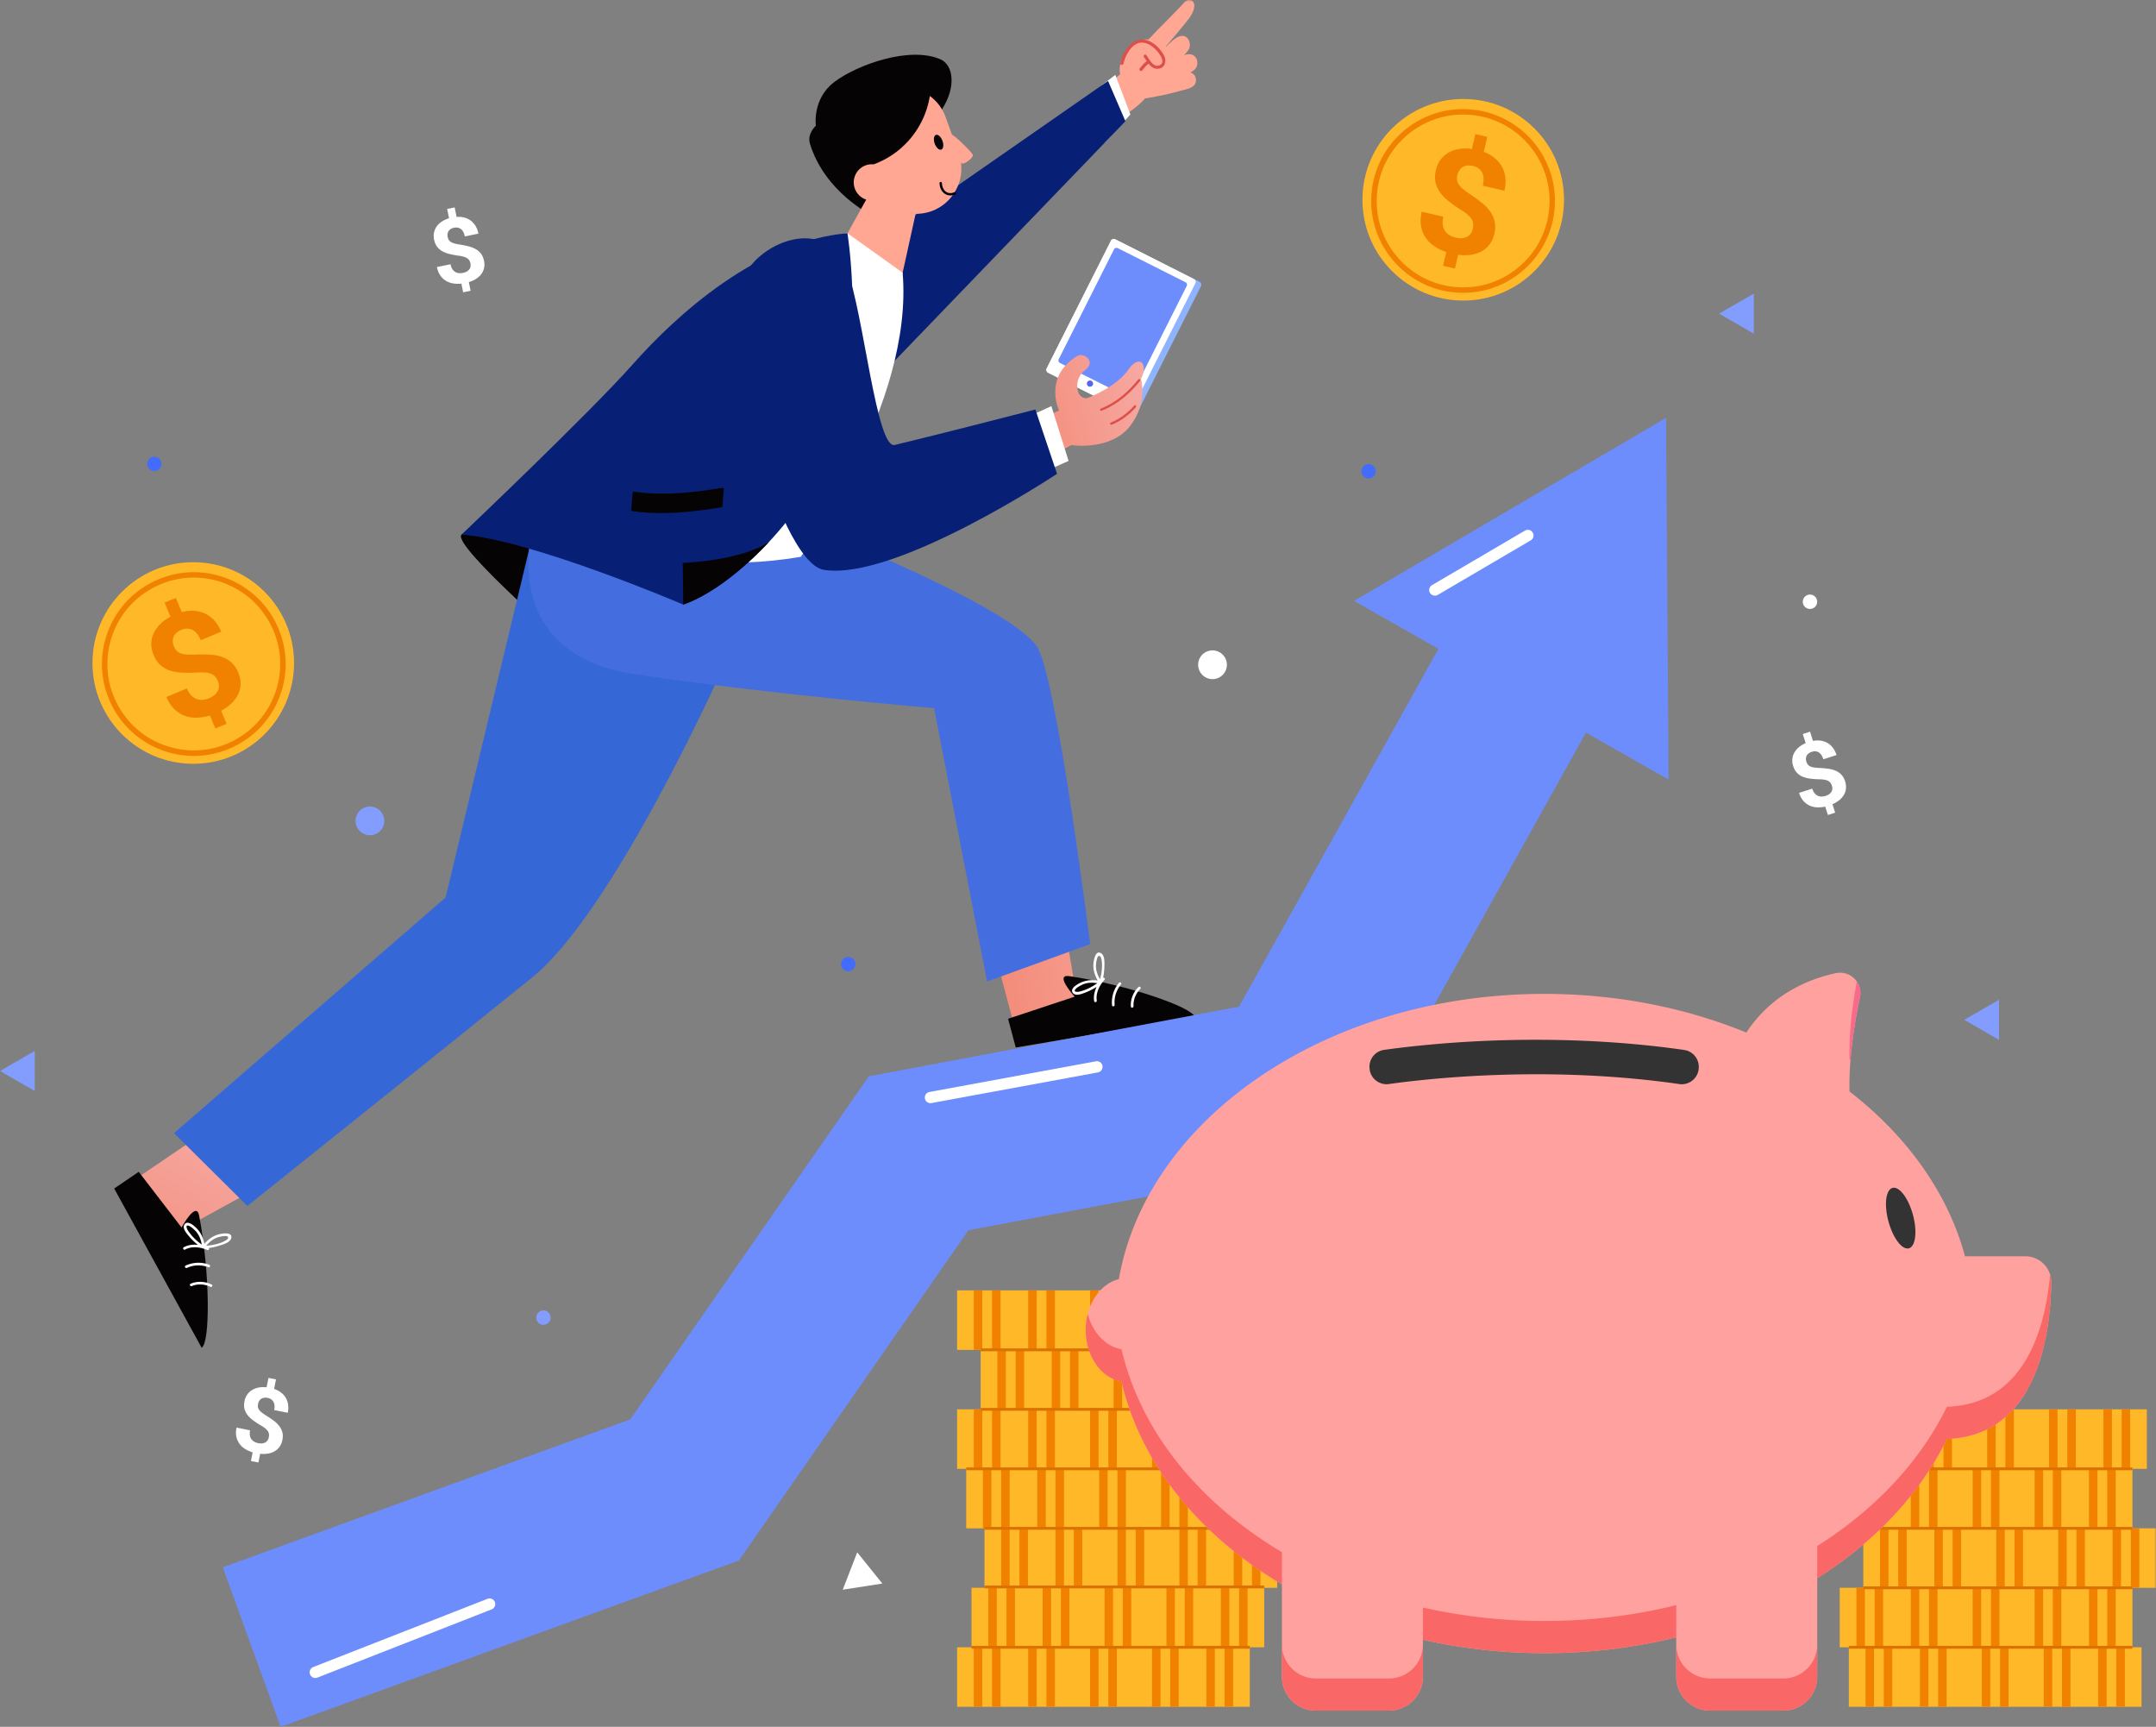<svg width="562" height="450" viewBox="0 0 562 450" fill="none" xmlns="http://www.w3.org/2000/svg"><rect x="0" y="0" width="562" height="450" fill="#808080" stroke="none"/><g clip-path="url(#clip0_1444_816)"><mask id="mask0_1444_816" style="mask-type:luminance" maskUnits="userSpaceOnUse" x="0" y="0" width="562" height="450"><path d="M562 0H0v450h562V0z" fill="#fff"/></mask><g mask="url(#mask0_1444_816)"><path d="M381.419 78.326c14.509 0 26.271-11.76 26.271-26.266 0-14.506-11.762-26.266-26.271-26.266s-26.271 11.76-26.271 26.266c0 14.507 11.762 26.266 26.271 26.266z" fill="#FFB928"/><path d="M378.736 76.16a23.572 23.572 0 01-9.052-2.904 23.976 23.976 0 01-7.003-5.94 23.814 23.814 0 01-5.101-17.584 23.574 23.574 0 012.904-9.05 23.977 23.977 0 015.942-7.002 23.828 23.828 0 0117.587-5.1 23.574 23.574 0 019.052 2.904 23.976 23.976 0 017.003 5.94 23.814 23.814 0 015.101 17.584 23.574 23.574 0 01-2.904 9.05 23.976 23.976 0 01-5.942 7.001 23.826 23.826 0 01-17.587 5.1zm5.145-46.165c-5.971-.663-11.853 1.032-16.556 4.79-4.703 3.759-7.651 9.11-8.315 15.094-.663 5.97 1.032 11.85 4.791 16.552 3.76 4.702 9.111 7.65 15.097 8.313 5.985.664 11.853-1.031 16.556-4.79 4.703-3.759 7.651-9.109 8.314-15.093a22.375 22.375 0 00-4.791-16.553c-3.759-4.702-9.111-7.65-15.096-8.313z" fill="#F08200"/><path d="M383.895 59.636c.118-.5.148-.972.104-1.385a2.977 2.977 0 00-.457-1.209 5.76 5.76 0 00-1.047-1.164 13.791 13.791 0 00-1.695-1.209 36.178 36.178 0 01-3.141-2.21c-.928-.738-1.68-1.504-2.27-2.315a6.986 6.986 0 01-1.194-2.638c-.206-.958-.177-2.02.103-3.199.236-1.017.634-1.916 1.194-2.682a6.856 6.856 0 012.064-1.843 8.115 8.115 0 012.787-.958c1.031-.177 2.152-.177 3.331 0l.9-3.877 3.11.723-.914 3.92a9.83 9.83 0 012.831 1.592 7.74 7.74 0 011.916 2.27c.472.855.767 1.813.885 2.86.118 1.046.029 2.181-.251 3.39l-5.631-1.312c.339-1.444.265-2.609-.207-3.464-.471-.87-1.253-1.43-2.329-1.68-.59-.133-1.106-.177-1.563-.103a2.818 2.818 0 00-1.194.427 2.636 2.636 0 00-.84.87 3.85 3.85 0 00-.487 1.209 3.71 3.71 0 00-.088 1.252c.044.398.191.781.442 1.165.251.383.605.766 1.062 1.164.457.398 1.046.826 1.754 1.297a47.406 47.406 0 013.096 2.24c.914.738 1.666 1.504 2.255 2.33a6.96 6.96 0 011.195 2.653c.206.958.177 2.004-.089 3.184-.25 1.06-.649 1.975-1.223 2.726a6.529 6.529 0 01-2.079 1.828c-.811.457-1.755.766-2.787.914a12.128 12.128 0 01-3.346-.015l-.84 3.597-3.096-.723.84-3.581a13.734 13.734 0 01-2.963-1.43 8.389 8.389 0 01-2.315-2.182c-.619-.854-1.047-1.871-1.268-3.006-.221-1.15-.177-2.447.162-3.892l5.632 1.312c-.206.855-.251 1.592-.133 2.226.104.634.325 1.164.649 1.592.324.442.722.78 1.209 1.046.486.266.988.442 1.518.575.605.147 1.165.192 1.666.133a3.326 3.326 0 001.312-.384c.384-.206.693-.471.929-.825.251-.339.413-.737.516-1.18l-.015-.029z" fill="#F08200"/><path d="M40.232 122.751a1.872 1.872 0 100-3.744 1.872 1.872 0 000 3.744zm316.508 1.946a1.872 1.872 0 100-3.744 1.872 1.872 0 000 3.744z" fill="#436CFC"/><path d="M471.805 158.687a1.872 1.872 0 10-.001-3.745 1.872 1.872 0 00.001 3.745z" fill="#fff"/><path d="M141.661 345.231a1.872 1.872 0 100-3.744 1.872 1.872 0 000 3.744z" fill="#829DFD"/><path d="M221.064 253.108a1.873 1.873 0 100-3.745 1.873 1.873 0 000 3.745z" fill="#436CFC"/><path d="M316.065 176.978a3.744 3.744 0 10.001-7.489 3.744 3.744 0 00-.001 7.489z" fill="#fff"/><path d="M96.43 217.66a3.744 3.744 0 100-7.489 3.744 3.744 0 000 7.489zM457.166 76.513l-9.052 5.218 9.052 5.233v-10.45zM9.052 273.862L0 279.094l9.052 5.218v-10.45zm512.023-13.325l-9.052 5.218 9.052 5.233v-10.451z" fill="#829DFD"/><path d="M223.453 404.528l-3.775 9.743 10.32-1.606-6.545-8.137zm254.058-199.78a2.6 2.6 0 00-.398-.781 1.818 1.818 0 00-.634-.502 3.263 3.263 0 00-.944-.28 8.106 8.106 0 00-1.297-.103 18.994 18.994 0 01-2.389-.177 7.454 7.454 0 01-1.96-.501 4.407 4.407 0 01-1.489-1.032c-.413-.442-.752-1.031-.973-1.754a4.38 4.38 0 01-.221-1.827c.059-.59.221-1.135.516-1.651a5.272 5.272 0 011.179-1.415c.501-.428 1.091-.781 1.784-1.076l-.767-2.358 1.902-.619.767 2.402a6.333 6.333 0 012.034-.059 4.694 4.694 0 011.754.604c.531.31.988.723 1.401 1.253.398.531.722 1.15.958 1.887l-3.435 1.105c-.28-.884-.693-1.488-1.223-1.798-.531-.309-1.136-.368-1.784-.147-.354.118-.649.265-.87.442a1.664 1.664 0 00-.501.619c-.118.221-.162.472-.177.737 0 .265.044.531.132.796.089.28.207.501.354.707.148.192.354.354.605.487.25.118.575.221.943.28.369.059.826.103 1.357.133.855.044 1.651.103 2.388.206.722.103 1.386.265 1.961.516.575.25 1.076.589 1.503 1.032.413.442.737 1.017.973 1.739.207.648.28 1.267.222 1.857a4.1 4.1 0 01-.531 1.651 5.017 5.017 0 01-1.194 1.385 8.156 8.156 0 01-1.799 1.076l.708 2.197-1.887.604-.708-2.182a8.655 8.655 0 01-2.049.192 5.347 5.347 0 01-1.946-.427 4.778 4.778 0 01-1.651-1.209c-.487-.545-.885-1.253-1.165-2.137l3.435-1.106c.162.516.383.944.649 1.238.265.31.545.516.855.649.309.133.634.192.987.177a3.89 3.89 0 001.003-.177c.368-.118.678-.28.929-.457a2.27 2.27 0 00.575-.619c.132-.236.221-.472.236-.737.014-.265 0-.531-.104-.811l-.014-.029zM122.628 68.657a2.124 2.124 0 00-.309-.81 1.792 1.792 0 00-.575-.575c-.251-.163-.546-.28-.899-.384a7.926 7.926 0 00-1.283-.25 22.547 22.547 0 01-2.359-.443 7.637 7.637 0 01-1.902-.722 4.47 4.47 0 01-1.371-1.194c-.368-.486-.619-1.105-.781-1.842a4.49 4.49 0 01-.015-1.828 4.267 4.267 0 01.693-1.592c.339-.486.781-.899 1.327-1.267a6.618 6.618 0 011.902-.87l-.502-2.432 1.961-.398.501 2.476c.723-.044 1.401 0 2.02.177a4.67 4.67 0 011.681.796c.486.369.914.84 1.253 1.4.339.56.59 1.224.737 1.99l-3.538.722c-.192-.913-.531-1.547-1.017-1.916-.502-.368-1.077-.486-1.755-.353-.368.073-.678.191-.914.353-.25.163-.427.34-.575.56a1.699 1.699 0 00-.25.708c-.03.265-.015.53.044.81s.147.531.28.738c.133.206.31.398.545.545.236.147.546.28.914.383.369.103.811.192 1.342.28.855.133 1.636.295 2.344.472a7.502 7.502 0 011.887.737 4.45 4.45 0 011.371 1.194c.369.486.619 1.09.782 1.828.132.663.147 1.297.014 1.871a3.914 3.914 0 01-.707 1.578c-.339.471-.796.884-1.342 1.252a7.13 7.13 0 01-1.916.855l.457 2.27-1.946.398-.457-2.255a8.066 8.066 0 01-2.064-.044 5.216 5.216 0 01-1.887-.649c-.575-.324-1.077-.796-1.504-1.385-.428-.59-.737-1.341-.914-2.255l3.538-.723c.103.546.28.973.501 1.297a2.3 2.3 0 00.782.737c.294.162.619.266.958.28.339.015.678 0 1.017-.073.383-.074.708-.192.988-.354.265-.162.486-.339.649-.56a1.68 1.68 0 00.309-.708c.044-.265.044-.53 0-.81l-.015-.015zM70.071 374.533c.06-.324.074-.604.03-.869a1.851 1.851 0 00-.31-.752c-.162-.236-.398-.472-.678-.708a8.355 8.355 0 00-1.091-.722 24.802 24.802 0 01-2.005-1.312 7.909 7.909 0 01-1.474-1.4 4.66 4.66 0 01-.811-1.621c-.148-.59-.148-1.253 0-2.005.133-.648.354-1.208.693-1.695a4.217 4.217 0 011.253-1.194 5.277 5.277 0 011.725-.663c.648-.133 1.341-.147 2.093-.074l.487-2.432 1.96.383-.486 2.477c.678.236 1.283.545 1.799.943.516.398.928.855 1.238 1.386.31.53.516 1.12.605 1.768a6.165 6.165 0 01-.089 2.123l-3.538-.708c.177-.914.118-1.636-.207-2.166-.31-.531-.81-.87-1.489-1.003-.368-.073-.692-.088-.987-.029-.28.044-.531.147-.737.295a1.668 1.668 0 00-.502.56 2.49 2.49 0 00-.28.766c-.059.28-.059.546-.03.781.03.251.133.487.296.723.162.235.398.471.692.707.295.236.679.501 1.12.781.738.457 1.401.899 1.991 1.342a7.4 7.4 0 011.46 1.415 4.72 4.72 0 01.81 1.636c.148.589.148 1.253 0 1.99-.132.663-.368 1.238-.707 1.724a4.04 4.04 0 01-1.268 1.179c-.501.31-1.076.516-1.725.634s-1.342.133-2.093.059l-.457 2.27-1.946-.383.442-2.255a8.692 8.692 0 01-1.887-.841 5.15 5.15 0 01-1.49-1.326 4.891 4.891 0 01-.854-1.857c-.162-.708-.162-1.519.03-2.432l3.538.707c-.104.545-.118 1.002-.045 1.4a2.1 2.1 0 00.442.988c.207.265.472.472.782.634.31.147.62.265.958.324a3.72 3.72 0 001.047.059 2.28 2.28 0 00.81-.265c.237-.133.413-.31.56-.531.148-.221.252-.472.31-.752l.015-.059z" fill="#fff"/><path d="M291.991 19.383s-8.124 6.382-12.812 9.89c3.155 6.294 7.873 4.908 7.873 4.908s9.199-5.69 11.396-8.52c0 0 8.624-1.37 11.617-2.888 1.356-.678-2.315-.384-1.666-1.784 2.093-4.48-4.482-8.903-4.482-8.903s4.629-5.409 6.045-7.325c3.037-4.142.25-5.896-1.327-4.054-1.592 1.858-6.605 6.677-9.303 9.625-3.096-.692-8.329 4.098-7.356 9.036l.015.015z" fill="#FFA792"/><path d="M305.79 10.45c-1.534 1.312-3.362 3.184-4.851 5.262-.707.988.443 3.39 2.389 2.33 1.562-.84 5.484-3.17 6.59-5.263.869-1.665-.693-5.247-4.114-2.329h-.014z" fill="#FFA792"/><path d="M307.942 14.666c-1.799.855-3.641 1.71-5.543 3.302-.899.751-.207 3.316 1.946 2.8 1.725-.413 5.779-1.164 7.283-2.889 1.194-1.37.294-5.144-3.701-3.228l.015.015z" fill="#FFA792"/><path d="M308.089 19.029c-1.724.53-3.494 1.032-5.381 2.196-.899.545-.516 2.904 1.504 2.727 1.622-.133 5.381-.28 6.929-1.592 1.239-1.047.781-4.496-3.052-3.331zm-9.096-2.963c1.298 1.09 2.683 2.89 4.438 2.61 1.975-.34 2.388-2.3 1.253-3.671-1.71-2.064-5.455-4.393-8.433-3.272-2.83 1.194-4.113 5.616-4.025 8.401" fill="#FFA792"/><path d="M299.17 15.8c-.87.473-1.445 1.298-2.079 2.05-.132.162-.088.457.089.574.192.133.427.089.575-.088.295-.339.56-.693.855-1.032l.044-.044c.074-.088-.059.059.015-.03l.118-.117c.074-.074.147-.148.236-.221l.25-.207a.343.343 0 01.074-.044s.089-.059.044-.03c-.044.03.03-.014.045-.029l.088-.044c.192-.103.31-.34.206-.546-.103-.191-.339-.31-.545-.206l-.015.015z" fill="#DD4F4B"/><path d="M298.197 14.887c.958 1.312 1.843 3.257 3.789 3.021 1.754-.206 2.167-2.063 1.445-3.434-.855-1.621-2.285-3.095-3.981-3.817-1.695-.723-3.376-.34-4.703.899-1.326 1.238-2.314 3.095-2.712 4.938-.118.515.707.59.811.073.501-2.3 2.432-5.822 5.233-5.439 1.578.207 2.919 1.386 3.863 2.58.619.796 1.798 2.58.383 3.272-1.666.81-2.757-1.577-3.509-2.609-.309-.427-.943.088-.634.516h.015z" fill="#DD4F4B"/><path d="M120.314 139.319c-2.831 2.638 30.192 31.159 30.192 31.159l28.115-30.511s-54.813-3.92-58.307-.648z" fill="#060305"/><path d="M57.407 292.272L30.65 310.431l20.64 37.542-2.772-28.183 18.443-10.126-9.554-17.392z" fill="url(#paint0_linear_1444_816)"/><path d="M36.163 305.375l11.16 14.504s3.834-7.075 4.585-3.11c2.89 15.182 2.89 33.208.65 34.446l-22.793-41.492 6.413-4.363-.015.015z" fill="#060305"/><path d="M54.518 329.578c-1.946-.752-4.217-.664-6.118.221-.413.191-.074.796.339.604 1.74-.811 3.803-.855 5.587-.162.413.162.605-.501.192-.663zm.648 5.173c-1.621-.84-3.818-.958-5.484-.206-.413.177-.073.796.34.604 1.43-.648 3.405-.531 4.806.192.397.206.751-.384.353-.59h-.014zm5.146-12.337c.073-1.268-1.887-1.002-2.595-.899-1.843.28-3.258 1.282-4.438 2.624-.368-1.887-1.179-3.435-2.727-4.688-.678-.56-1.975-1.356-2.536-.235-.5.972.693 2.269 1.239 2.933a15.36 15.36 0 002.33 2.255c-1.269-.133-2.566.015-3.672.619-.398.221-.059.825.34.604 1.768-.958 4.053-.634 5.823.118.339.148.516-.265.353-.516 1.12-.147 2.256-.442 3.317-.796.959-.309 2.507-.855 2.58-2.048l-.014.029zm-11.381-1.828c-.118-.177-.84-1.68.457-1.076.486.236.899.634 1.297.988 1.12 1.032 1.636 2.373 1.916 3.817-1.415-.958-2.771-2.314-3.656-3.729h-.014zm4.82 4.039c.9-1.047 1.976-1.916 3.347-2.27a7.97 7.97 0 011.563-.25c.884-.059 1.09.53.368 1.017-1.386.943-3.568 1.4-5.293 1.503h.015z" fill="#fff"/><path d="M138.993 138.729l-22.837 95.159-70.793 61.405 19.12 18.97s51.924-41.492 74.318-59.607c20.905-16.921 48.606-78.429 48.606-78.429l-48.4-37.498h-.014z" fill="#3667D6"/><path d="M257.375 241.125l8.359 31.233 42.237-7.134-27.524-6.662-3.509-20.739-19.563 3.302z" fill="url(#paint1_linear_1444_816)"/><path d="M262.771 265.49l17.367-5.763s-5.426-5.941-1.43-5.351c15.288 2.255 32.33 8.181 32.757 10.716l-46.689 7.885-2.005-7.487z" fill="#060305"/><path d="M291.666 256.115c-1.356 1.592-2.005 3.774-1.798 5.852.044.442.722.324.678-.118-.192-1.901.457-3.876 1.681-5.336.294-.339-.281-.737-.561-.398zm5.101 1.091c-1.327 1.253-2.152 3.287-1.99 5.115.044.442.722.324.693-.118-.133-1.563.619-3.39 1.754-4.466.325-.31-.118-.84-.442-.531h-.015zm-9.966-8.903c-1.164-.486-1.562 1.445-1.695 2.152-.339 1.828.147 3.494 1.017 5.056-1.902-.265-3.627 0-5.322 1.032-.752.457-1.916 1.415-1.061 2.314.751.796 2.373.103 3.184-.206.988-.369 1.99-.87 2.904-1.46-.545 1.165-.825 2.447-.619 3.685.074.442.752.325.678-.118-.324-1.975.737-4.024 2.035-5.453.25-.266-.074-.575-.369-.516.236-1.106.324-2.27.339-3.39.015-1.003.03-2.639-1.091-3.11v.014zm-5.469 10.126c-.207.045-1.873.236-.87-.781.383-.383.885-.648 1.356-.899 1.342-.722 2.787-.766 4.231-.545-1.371 1.017-3.096 1.857-4.732 2.225h.015zm5.41-3.213c-.693-1.194-1.164-2.491-1.046-3.906.044-.53.132-1.046.28-1.562.236-.855.855-.855 1.076-.015.442 1.621.147 3.818-.31 5.483z" fill="#fff"/><path d="M138.771 138.051s-9.096 32.383 26.817 37.674c35.913 5.307 77.9 8.815 77.9 8.815l13.813 71.236 26.861-9.743s-8.329-66.505-13.489-76.881c-5.16-10.377-58.882-31.573-58.882-31.573l-73.005.472h-.015z" fill="#446DE0"/><path d="M287.022 22.36l3.701-2.845 3.936 10.318-6.782 7.443-.855-14.916z" fill="#fff"/><path d="M218.13 70.249l70.706-49.157 4.526 10.495-69.01 71.634-6.222-32.972z" fill="#071F75"/><path d="M227.079 56.025s-12.118-5.999-15.951-18.572c-.796-2.638 1.548-4.702 1.548-4.702s-1.047-6.986 4.85-11.423c5.897-4.436 19.622-9.404 27.657-5.851 3.258 1.444 4.202 7.06.339 13.044-.221 4.776 1.43 11.438 2.669 16.833L227.064 56.04l.015-.015z" fill="#060305"/><path d="M248.161 35.11l-1.681-4.614a11.695 11.695 0 00-4.098-5.483c-1.268 7.886-6.634 14.872-14.654 17.82a4.772 4.772 0 00-2.064.25 4.732 4.732 0 00-2.831 6.073 4.712 4.712 0 002.964 2.86l-6.34 11.394s1.651 11.054 15.303 10.067l3.907-17.747c1.371 0 2.757-.206 4.128-.692 5.366-1.946 8.462-7.37 7.681-12.794.103.191.191.309.28.353.619.295 3.007-1.488 2.83-2.21-.162-.65-4.762-5.16-5.425-5.248v-.03z" fill="#FFA792"/><path d="M245.67 36.702c.383 1.06.25 2.078-.31 2.284-.56.207-1.327-.501-1.71-1.547-.383-1.062-.236-2.079.309-2.285.561-.207 1.327.486 1.711 1.547zm3.405 13.914c-2.256 1.017-4.113-.575-4.172-2.904 0-.398.604-.398.619 0 .044 1.828 1.43 3.184 3.258 2.373.354-.162.678.369.31.53h-.015z" fill="#060305"/><path d="M244.239 40.681a2.147 2.147 0 01-1.297 2.771 2.16 2.16 0 01-2.771-1.297 2.158 2.158 0 011.297-2.77c1.12-.414 2.359.176 2.771 1.296z" fill="#FFA792"/><path d="M149.032 133.231s19.239 18.705 59.693 11.88c0 0 29.485-39.472 26.566-74.037l-14.374-10.288s-49.181 5.247-71.87 72.445h-.015z" fill="#fff"/><path d="M220.902 60.786s3.479 20.974-.737 44.455c-4.216 23.48-27.347 47.225-42.06 52.311 0 0-39.334-16.848-57.791-18.248 0 0 33.141-31.425 44.64-44.381 11.499-12.956 32.552-32.088 55.948-34.152v.015z" fill="#071F75"/><path d="M177.972 146.703l.133 10.863c6.28-2.181 14.108-7.767 21.332-15.285l.781-.81s.118-.133.177-.192c-7.754 4.967-22.423 5.424-22.423 5.424zm10.718-19.25c.014-.25-.251-.353-.443-.324-7.563 1.253-15.273 2.108-22.924 1.002-.236-.029-.413.104-.428.339l-.354 4.393c0 .147.118.309.266.324 7.769 1.12 15.583.265 23.278-1.002.192-.03.251-.162.236-.31v-.029l.354-4.393h.015z" fill="#060305"/><path d="M312.689 73.433l-2.948-1.49-16.085-8.091-2.948-1.489a.832.832 0 00-1.12.369L272.84 95.999a.833.833 0 00.369 1.12l2.948 1.489 16.084 8.092 2.949 1.489a.833.833 0 001.12-.369l16.762-33.267a.832.832 0 00-.368-1.12h-.015z" fill="url(#paint2_linear_1444_816)"/><path d="M294.851 107.098a.833.833 0 01-1.121.368l-20.521-10.332a.833.833 0 01-.369-1.12l16.748-33.268a.832.832 0 011.12-.368L311.23 72.71a.833.833 0 01.368 1.12l-16.747 33.268z" fill="#fff"/><path d="M294.91 103.148a.715.715 0 01-.959.324l-17.661-8.888a.715.715 0 01-.325-.958l14.419-28.64a.727.727 0 01.973-.323l17.661 8.888a.715.715 0 01.325.958l-14.419 28.639h-.014z" fill="#6D8DFD"/><path d="M284.855 100.332a.829.829 0 01-1.091.369.828.828 0 01-.368-1.09.83.83 0 011.091-.37.83.83 0 01.368 1.091z" fill="#5865F2"/><path d="M276.054 106.965s-4.216-8.829 4.821-14.224c1.607-.958 4.997 1.474 1.931 3.744-3.081 2.27-2.418 7.591.545 7.282 0 0 7.563-2.742 10.851-7.547 2.609-3.817 5.337-1.695 3.199 2.594 0 0 1.946 5.911-2.757 12.116-5.042 6.663-15.376 5.056-15.376 5.056l-9.937 5.203-.427-10.996 7.165-3.228" fill="url(#paint3_linear_1444_816)"/><path d="M295.691 105.668c-1.754 1.946-3.745 3.464-6.162 4.466-.369.148-.089.693.265.546 2.477-1.032 4.511-2.565 6.295-4.555.265-.28-.133-.752-.398-.457zm1.002-6.765c-2.653 3.301-5.808 6.014-9.774 7.591-.368.147-.103.692.266.545 4.054-1.621 7.297-4.422 10.01-7.797.25-.31-.251-.649-.502-.34z" fill="#DD4F4B"/><path d="M270.113 123.857l8.432-3.744-4.481-14.283-13.298 6.088 9.347 11.939z" fill="#fff"/><path d="M195.722 69.217c-10.615 13.443 6.914 77.368 19.032 79.284 18.606 2.948 60.784-25.027 60.784-25.027l-5.646-16.759s-23.412 6.058-36.65 9.241c-4.792 1.15-8.124-34.358-12.473-45.766-4.879-12.78-19.268-8.298-25.032-.988l-.015.015z" fill="#071F75"/><path d="M73.152 450l-15.081-41.566 106.22-38.544 62.184-89.41 96.504-18.145 55.963-100.406 38.625 21.52-66.046 118.521-99.085 18.616-59.84 86.08L73.152 450z" fill="#6D8DFD"/><path d="M434.949 203.156l-.664-94.26-81.319 47.698 81.983 46.562z" fill="#6D8DFD"/><path d="M374.018 155.223a1.48 1.48 0 01-1.268-.723 1.47 1.47 0 01.531-2.019l24.237-14.209a1.47 1.47 0 012.019.531 1.471 1.471 0 01-.53 2.019l-24.237 14.209a1.504 1.504 0 01-.737.206l-.015-.014zM242.559 287.481a1.47 1.47 0 01-.266-2.918l43.373-7.989a1.47 1.47 0 011.71 1.179 1.47 1.47 0 01-1.179 1.71l-43.373 7.989c-.088.014-.177.029-.265.029zM82.19 437.28c-.59 0-1.15-.354-1.371-.944a1.485 1.485 0 01.84-1.916l45.422-17.776a1.486 1.486 0 011.916.84 1.486 1.486 0 01-.84 1.917l-45.422 17.776a1.372 1.372 0 01-.53.103h-.015z" fill="#fff"/><path d="M50.375 199.044c14.51 0 26.271-11.76 26.271-26.266 0-14.507-11.762-26.266-26.27-26.266-14.51 0-26.272 11.759-26.272 26.266 0 14.506 11.762 26.266 26.271 26.266z" fill="#FFB928"/><path d="M62.258 193.899a24.035 24.035 0 01-9.052 2.934 23.656 23.656 0 01-9.14-.737 23.988 23.988 0 01-8.197-4.113 23.66 23.66 0 01-6.207-7.193 24.024 24.024 0 01-2.934-9.05 23.623 23.623 0 01.737-9.138 23.97 23.97 0 014.113-8.196 23.674 23.674 0 017.195-6.205 24.033 24.033 0 019.052-2.933 23.636 23.636 0 019.14.737c2.993.84 5.75 2.226 8.197 4.112a23.684 23.684 0 016.207 7.193 24.03 24.03 0 012.933 9.05 23.625 23.625 0 01-.737 9.139 23.972 23.972 0 01-4.113 8.195 23.675 23.675 0 01-7.194 6.205zM39.48 153.424c-5.248 2.948-9.022 7.753-10.644 13.546a22.335 22.335 0 002.064 17.098c2.949 5.247 7.755 9.021 13.549 10.642a22.354 22.354 0 0017.101-2.063c5.234-2.948 9.023-7.754 10.644-13.546a22.335 22.335 0 00-2.064-17.098c-2.948-5.247-7.754-9.021-13.548-10.642a22.353 22.353 0 00-17.102 2.063z" fill="#F08200"/><path d="M56.803 177.479c-.206-.486-.442-.869-.737-1.179a3.082 3.082 0 00-1.076-.722 5.5 5.5 0 00-1.534-.324 16.512 16.512 0 00-2.093 0 42.737 42.737 0 01-3.833.044c-1.18-.059-2.241-.236-3.2-.545a6.917 6.917 0 01-2.52-1.445c-.723-.648-1.327-1.533-1.784-2.653-.398-.973-.605-1.931-.59-2.874 0-.944.221-1.843.605-2.712a8.413 8.413 0 011.695-2.403 11.16 11.16 0 012.698-1.96l-1.533-3.67 2.948-1.224 1.548 3.715c1.12-.31 2.197-.428 3.229-.354a7.523 7.523 0 012.875.737 7.775 7.775 0 012.388 1.813c.708.781 1.297 1.754 1.784 2.889l-5.337 2.225c-.575-1.37-1.297-2.269-2.197-2.697-.884-.427-1.843-.427-2.875 0-.56.236-1.002.501-1.326.826a2.85 2.85 0 00-.723 1.046 2.71 2.71 0 00-.177 1.194c.03.413.133.84.31 1.253.177.427.398.781.663 1.076.266.295.605.516 1.032.693.428.162.944.28 1.548.324.605.044 1.342.059 2.182.029a47.12 47.12 0 013.833.015c1.18.059 2.241.251 3.2.575a7.17 7.17 0 012.52 1.459c.723.649 1.313 1.533 1.784 2.639.413 1.002.62 1.975.605 2.933a6.562 6.562 0 01-.62 2.697c-.398.855-.972 1.636-1.724 2.373-.752.737-1.666 1.371-2.728 1.946l1.416 3.405-2.934 1.223-1.416-3.39a12.793 12.793 0 01-3.243.56 8.392 8.392 0 01-3.155-.427c-1.002-.339-1.931-.914-2.786-1.71-.855-.796-1.563-1.887-2.138-3.258l5.337-2.225c.34.81.737 1.444 1.18 1.886.456.442.943.752 1.459.929a3.63 3.63 0 001.592.147 5.695 5.695 0 001.563-.427c.575-.236 1.061-.531 1.43-.855.368-.324.649-.693.84-1.076.192-.383.28-.796.28-1.209 0-.427-.088-.84-.265-1.267v-.045z" fill="#F08200"/><path d="M325.78 336.269h-76.292v15.506h76.292v-15.506z" fill="#FFB928"/><path d="M286.359 336.269h-2.211v15.506h2.211v-15.506zm4.762 0h-2.212v15.506h2.212v-15.506zm-35.073 0h-2.211v15.506h2.211v-15.506zm4.762 0h-2.211v15.506h2.211v-15.506zm9.421 0h-2.212v15.506h2.212v-15.506zm4.747 0h-2.212v15.506h2.212v-15.506zm27.524 0h-2.211v15.506h2.211v-15.506zm4.747 0h-2.211v15.506h2.211v-15.506zm9.421 0h-2.212v15.506h2.212v-15.506zm4.761 0h-2.211v15.506h2.211v-15.506z" fill="#F08200"/><path d="M331.928 351.761h-76.293v15.506h76.293v-15.506z" fill="#FFB928"/><path d="M292.507 351.761h-2.212v15.506h2.212v-15.506zm4.761 0h-2.211v15.506h2.211v-15.506zm-35.072 0h-2.211v15.506h2.211v-15.506zm4.762 0h-2.212v15.506h2.212v-15.506zm9.405 0h-2.211v15.506h2.211v-15.506zm4.762 0h-2.211v15.506h2.211v-15.506zm27.525 0h-2.212v15.506h2.212v-15.506zm4.747 0h-2.212v15.506h2.212v-15.506zm9.42 0h-2.211v15.506h2.211v-15.506zm4.762 0h-2.211v15.506h2.211v-15.506z" fill="#F08200"/><path d="M325.78 367.267h-76.292v15.506h76.292v-15.506z" fill="#FFB928"/><path d="M286.359 367.267h-2.211v15.506h2.211v-15.506zm4.762 0h-2.212v15.506h2.212v-15.506zm-35.073 0h-2.211v15.506h2.211v-15.506zm4.762 0h-2.211v15.506h2.211v-15.506zm9.421 0h-2.212v15.506h2.212v-15.506zm4.747 0h-2.212v15.506h2.212v-15.506zm27.524 0h-2.211v15.506h2.211v-15.506zm4.747 0h-2.211v15.506h2.211v-15.506zm9.421 0h-2.212v15.506h2.212v-15.506zm4.761 0h-2.211v15.506h2.211v-15.506z" fill="#F08200"/><path d="M325.78 366.898h-70.145v.737h70.145v-.737z" fill="#DB7200"/><path d="M328.154 382.773h-76.293v15.506h76.293v-15.506z" fill="#FFB928"/><path d="M288.732 382.773h-2.211v15.506h2.211v-15.506zm4.762 0h-2.211v15.506h2.211v-15.506zm-35.072 0h-2.212v15.506h2.212v-15.506zm4.762 0h-2.212v15.506h2.212v-15.506zm9.42 0h-2.211v15.506h2.211v-15.506zm4.747 0h-2.211v15.506h2.211v-15.506zm27.525 0h-2.212v15.506h2.212v-15.506zm4.761 0h-2.211v15.506h2.211v-15.506zm9.421 0h-2.212v15.506h2.212v-15.506zm4.747 0h-2.211v15.506h2.211v-15.506z" fill="#F08200"/><path d="M332.916 398.279h-76.293v15.506h76.293v-15.506z" fill="#FFB928"/><path d="M293.494 398.279h-2.211v15.506h2.211v-15.506zm4.762 0h-2.211v15.506h2.211v-15.506zm-35.072 0h-2.212v15.506h2.212v-15.506zm4.762 0h-2.212v15.506h2.212v-15.506zm9.405 0h-2.211v15.506h2.211v-15.506zm4.762 0h-2.211v15.506h2.211v-15.506zm27.524 0h-2.211v15.506h2.211v-15.506zm4.747 0h-2.211v15.506h2.211v-15.506zm9.421 0h-2.211v15.506h2.211v-15.506zm4.762 0h-2.212v15.506h2.212v-15.506z" fill="#F08200"/><path d="M329.54 413.77h-76.293v15.506h76.293V413.77z" fill="#FFB928"/><path d="M290.133 413.77h-2.211v15.506h2.211V413.77zm4.747 0h-2.211v15.506h2.211V413.77zm-35.058 0h-2.211v15.506h2.211V413.77zm4.747 0h-2.211v15.506h2.211V413.77zm9.421 0h-2.211v15.506h2.211V413.77zm4.762 0h-2.212v15.506h2.212V413.77zm27.509 0h-2.211v15.506h2.211V413.77zm4.762 0h-2.211v15.506h2.211V413.77zm9.421 0h-2.212v15.506h2.212V413.77zm4.761 0h-2.211v15.506h2.211V413.77z" fill="#F08200"/><path d="M325.78 429.276h-76.292v15.506h76.292v-15.506z" fill="#FFB928"/><path d="M286.359 429.276h-2.211v15.506h2.211v-15.506zm4.762 0h-2.212v15.506h2.212v-15.506zm-35.073 0h-2.211v15.506h2.211v-15.506zm4.762 0h-2.211v15.506h2.211v-15.506zm9.421 0h-2.212v15.506h2.212v-15.506zm4.747 0h-2.212v15.506h2.212v-15.506zm27.524 0h-2.211v15.506h2.211v-15.506zm4.747 0h-2.211v15.506h2.211v-15.506zm9.421 0h-2.212v15.506h2.212v-15.506zm4.761 0h-2.211v15.506h2.211v-15.506z" fill="#F08200"/><path d="M325.78 351.392h-70.145v.737h70.145v-.737zm0 31.012h-73.919v.737h73.919v-.737zm2.389 15.506h-71.546v.737h71.546v-.737zm1.386 15.271h-72.932v.737h72.932v-.737zm-3.775 15.727h-72.533v.737h72.533v-.737z" fill="#DB7200"/><path d="M559.612 367.267h-76.293v15.506h76.293v-15.506z" fill="#FFB928"/><path d="M520.205 367.267h-2.211v15.506h2.211v-15.506zm4.747 0h-2.211v15.506h2.211v-15.506zm-35.072 0h-2.212v15.506h2.212v-15.506zm4.761 0h-2.211v15.506h2.211v-15.506zm9.421 0h-2.211v15.506h2.211v-15.506zm4.762 0h-2.212v15.506h2.212v-15.506zm27.509 0h-2.211v15.506h2.211v-15.506zm4.762 0h-2.211v15.506h2.211v-15.506zm9.421 0h-2.212v15.506h2.212v-15.506zm4.747 0h-2.212v15.506h2.212v-15.506z" fill="#F08200"/><path d="M555.852 382.773H479.56v15.506h76.292v-15.506z" fill="#FFB928"/><path d="M516.431 382.773h-2.212v15.506h2.212v-15.506zm4.762 0h-2.212v15.506h2.212v-15.506zm-35.073 0h-2.211v15.506h2.211v-15.506zm4.747 0h-2.211v15.506h2.211v-15.506zm9.421 0h-2.212v15.506h2.212v-15.506zm4.762 0h-2.212v15.506h2.212v-15.506zm27.524 0h-2.211v15.506h2.211v-15.506zm4.747 0h-2.211v15.506h2.211v-15.506zm9.42 0h-2.211v15.506h2.211v-15.506zm4.762 0h-2.211v15.506h2.211v-15.506z" fill="#F08200"/><path d="M555.852 382.404h-72.533v.737h72.533v-.737z" fill="#DB7200"/><path d="M562 398.279h-76.293v15.506H562v-15.506z" fill="#FFB928"/><path d="M522.578 398.279h-2.211v15.506h2.211v-15.506zm4.762 0h-2.211v15.506h2.211v-15.506zm-35.072 0h-2.212v15.506h2.212v-15.506zm4.747 0h-2.211v15.506h2.211v-15.506zm9.42 0h-2.211v15.506h2.211v-15.506zm4.762 0h-2.211v15.506h2.211v-15.506zm27.525 0h-2.212v15.506h2.212v-15.506zm4.747 0h-2.212v15.506h2.212v-15.506zm9.42 0h-2.211v15.506h2.211v-15.506zm4.762 0h-2.211v15.506h2.211v-15.506z" fill="#F08200"/><path d="M555.852 413.77H479.56v15.506h76.292V413.77z" fill="#FFB928"/><path d="M516.431 413.77h-2.212v15.506h2.212V413.77zm4.762 0h-2.212v15.506h2.212V413.77zm-35.073 0h-2.211v15.506h2.211V413.77zm4.747 0h-2.211v15.506h2.211V413.77zm9.421 0h-2.212v15.506h2.212V413.77zm4.762 0h-2.212v15.506h2.212V413.77zm27.524 0h-2.211v15.506h2.211V413.77zm4.747 0h-2.211v15.506h2.211V413.77zm9.42 0h-2.211v15.506h2.211V413.77zm4.762 0h-2.211v15.506h2.211V413.77z" fill="#F08200"/><path d="M555.852 413.402h-70.145v.737h70.145v-.737z" fill="#DB7200"/><path d="M558.226 429.276h-76.293v15.506h76.293v-15.506z" fill="#FFB928"/><path d="M518.804 429.276h-2.211v15.506h2.211v-15.506zm4.762 0h-2.211v15.506h2.211v-15.506zm-35.072 0h-2.212v15.506h2.212v-15.506zm4.762 0h-2.212v15.506h2.212v-15.506zm9.42 0h-2.211v15.506h2.211v-15.506zm4.747 0h-2.211v15.506h2.211v-15.506zm27.524 0h-2.211v15.506h2.211v-15.506zm4.762 0h-2.211v15.506h2.211v-15.506zm9.421 0h-2.212v15.506h2.212v-15.506zm4.747 0h-2.211v15.506h2.211v-15.506z" fill="#F08200"/><path d="M555.852 397.91h-70.145v.737h70.145v-.737zm0 30.998h-73.919v.737h73.919v-.737z" fill="#DB7200"/><path d="M489.968 390.776v5.483c0 .443-.133.841-.369 1.18a2.18 2.18 0 01-.987.795 1.107 1.107 0 01-.295.089s-.059 0-.089.015c-.117.029-.25.029-.368.029h-87.335c-.088 0-.192 0-.28-.015-.03 0-.074 0-.103-.014a2.15 2.15 0 01-1.74-1.975v-5.69a2.129 2.129 0 012.108-2.005h87.704c.132.03.265.059.383.104.015 0 .029 0 .059.029.015 0 .029.015.059.03.029.014.074.029.103.044.044.015.074.044.118.059.03.014.074.044.103.059.044.029.074.059.103.073.03.015.059.045.089.074.015.015.029.03.059.044.059.045.103.104.147.162l.045.045c0 .014.029.029.044.044a.435.435 0 01.073.103c.236.339.369.737.369 1.179v.059z" fill="#F9B170"/><path d="M447.082 398.367h-47.014c-.899-.118-1.607-.958-1.651-1.99v-5.689c.044-1.106.884-2.005 1.887-2.005h41.043c.015.074.044.162.059.236.678 2.815 2.197 6.589 5.602 9.404.03.029.059.044.089.073l-.015-.029zm32.257-9.713h-.988v9.713h.988v-9.713zm-3.362 0h-.987v9.713h.987v-9.713zm-4.024 0h-.988v9.713h.988v-9.713zm-6.178 0h-.987v9.713h.987v-9.713zm-6.53 0h-.988v9.713h.988v-9.713zm-10.011 0h-.987v9.713h.987v-9.713z" fill="#F4925D"/><path d="M439.858 388.654h-.988v9.713h.988v-9.713zm-8.374 0h-.987v9.713h.987v-9.713zm51.054 0h-.988v9.713h.988v-9.713zm2.108 0h-.988v9.713h.988v-9.713zm2.049 0h-.988v9.713h.988v-9.713zm1.533.044v9.64c-.118.029-.25.029-.368.029h-.619v-9.713h.619c.132 0 .25 0 .368.029v.015zm1.386.899v7.842c-.236.353-.59.633-.988.796v-9.419c.398.162.752.442.988.796v-.015z" fill="#F4925D"/><path d="M494.479 381.299v5.483c0 .442-.132.84-.368 1.179-.236.354-.59.634-.988.796a1.663 1.663 0 01-.383.103c-.118.03-.251.029-.369.029h-87.335a2.16 2.16 0 01-.973-.235 2.136 2.136 0 01-1.135-1.666v-5.778a2.128 2.128 0 012.108-2.004h87.335c.133 0 .251 0 .369.029.132.03.265.059.383.103.398.162.752.442.988.796.236.339.368.737.368 1.179v-.014z" fill="#F9B170"/><path d="M451.593 388.904h-46.778c-.309 0-.604-.088-.87-.235-.545-.325-.943-.944-1.002-1.666v-5.778c.044-1.105.884-2.005 1.887-2.005h41.043c.634 2.786 2.094 6.589 5.455 9.463l.28.236-.015-.015zm32.257-9.713h-.988v9.713h.988v-9.713zm-3.361 0h-.988v9.713h.988v-9.713zm-4.025 0h-.988v9.713h.988v-9.713zm-6.177 0h-.988v9.713h.988v-9.713zm-6.531 0h-.988v9.713h.988v-9.713zm-10.01 0h-.988v9.713h.988v-9.713z" fill="#F4925D"/><path d="M444.369 379.191h-.987v9.713h.987v-9.713zm-8.373 0h-.988v9.713h.988v-9.713zm51.053 0h-.988v9.713h.988v-9.713zm2.108 0h-.988v9.713h.988v-9.713zm2.049 0h-.987v9.713h.987v-9.713zm1.534.029v9.64c-.118.03-.251.03-.369.03h-.619v-9.714h.619c.133 0 .251 0 .369.03v.014zm1.385.9v7.841a2.176 2.176 0 01-.987.796v-9.419c.398.163.752.443.987.796v-.014z" fill="#F4925D"/><path d="M527.901 327.381h-15.686c-4.482-16.552-15.156-31.366-30.105-42.936-.221-8.711 1.371-18.204 2.728-24.556.796-3.759-2.58-7.105-6.34-6.279-12.546 2.741-19.519 9.728-23.278 15.476-15.701-6.426-33.613-10.082-52.646-10.082-56.714 0-103.551 32.368-110.922 74.332-4.924 1.223-8.64 6.692-8.64 13.266s4.069 12.543 9.332 13.398c4.954 21.417 20.257 40.092 41.81 52.886v24.055c0 4.879 3.966 8.843 8.846 8.843h19.062c4.88 0 8.845-3.964 8.845-8.843v-9.64a143.815 143.815 0 0031.682 3.508c11.986 0 23.514-1.459 34.35-4.127v10.259c0 4.879 3.966 8.843 8.846 8.843h19.062a8.841 8.841 0 008.845-8.843v-25.662c15.082-9.522 26.846-22.006 33.805-36.304 23.765-.781 27.023-27.754 27.2-40.74.059-3.773-3.008-6.854-6.782-6.854h-.014z" fill="#FFA19F"/><path d="M334.154 404.484c-21.539-12.794-36.856-31.454-41.81-52.886-4.142-.678-7.533-4.333-8.801-9.197a16.902 16.902 0 00-.531 4.201c0 6.868 4.069 12.543 9.332 13.398 4.954 21.417 20.257 40.092 41.81 52.886v-8.402zm27.908 32.914H343c-4.88 0-8.846-3.965-8.846-8.844v8.387c0 4.879 3.966 8.843 8.846 8.843h19.062c4.88 0 8.845-3.964 8.845-8.843v-8.387c0 4.879-3.965 8.844-8.845 8.844z" fill="#F96866"/><path d="M482.11 276.058c.089.074.177.133.251.206.486-6.087 1.533-11.983 2.477-16.375a5.24 5.24 0 00-.841-4.127c-1.091 5.94-2.064 13.368-1.887 20.296z" fill="#F9698C"/><path d="M436.939 418.295c-10.821 2.668-22.364 4.127-34.35 4.127a143.815 143.815 0 01-31.682-3.508v8.387a143.815 143.815 0 0031.682 3.508c11.986 0 23.514-1.459 34.35-4.127v-8.387zm70.558-51.706c-6.959 14.282-18.723 26.781-33.805 36.303v8.387c15.082-9.522 26.846-22.006 33.805-36.304 23.765-.781 27.023-27.754 27.2-40.74 0-.737-.103-1.459-.31-2.122-1.209 13.855-6.486 33.798-26.875 34.476h-.015zm-42.65 70.809h-19.062a8.842 8.842 0 01-8.846-8.844v8.387c0 4.879 3.966 8.843 8.846 8.843h19.062a8.841 8.841 0 008.845-8.843v-8.387c0 4.879-3.965 8.844-8.845 8.844z" fill="#F96866"/><path d="M497.58 325.303c1.76-.476 2.234-4.385 1.057-8.73-1.177-4.346-3.558-7.482-5.318-7.005-1.761.476-2.234 4.385-1.057 8.73 1.176 4.346 3.557 7.482 5.318 7.005zm-59.845-42.804c-33.967-4.879-64.764-1.533-75.703 0a4.45 4.45 0 01-4.983-3.611v-.088a4.426 4.426 0 013.73-5.204c4.497-.633 12.119-1.547 21.893-2.122 13.696-.796 34.247-1.032 56.316 2.137a4.453 4.453 0 013.774 5.13v.088a4.468 4.468 0 01-5.027 3.685v-.015z" fill="#333"/></g></g><defs><linearGradient id="paint0_linear_1444_816" x1="35.28" y1="339.006" x2="60.248" y2="293.674" gradientUnits="userSpaceOnUse"><stop stop-color="#F48B78"/><stop offset="1" stop-color="#F6A9A3"/></linearGradient><linearGradient id="paint1_linear_1444_816" x1="260.067" y1="257.063" x2="305.304" y2="249.419" gradientUnits="userSpaceOnUse"><stop stop-color="#F48B78"/><stop offset="1" stop-color="#F6A9A3"/></linearGradient><linearGradient id="paint2_linear_1444_816" x1="303.084" y1="88.827" x2="290.773" y2="84.527" gradientUnits="userSpaceOnUse"><stop stop-color="#8FB3FF"/><stop offset="1" stop-color="#fff"/></linearGradient><linearGradient id="paint3_linear_1444_816" x1="265.884" y1="109.669" x2="299.359" y2="99.764" gradientUnits="userSpaceOnUse"><stop stop-color="#F48B78"/><stop offset="1" stop-color="#F6A9A3"/></linearGradient><clipPath id="clip0_1444_816"><path fill="#fff" d="M0 0h562v450H0z"/></clipPath></defs></svg>